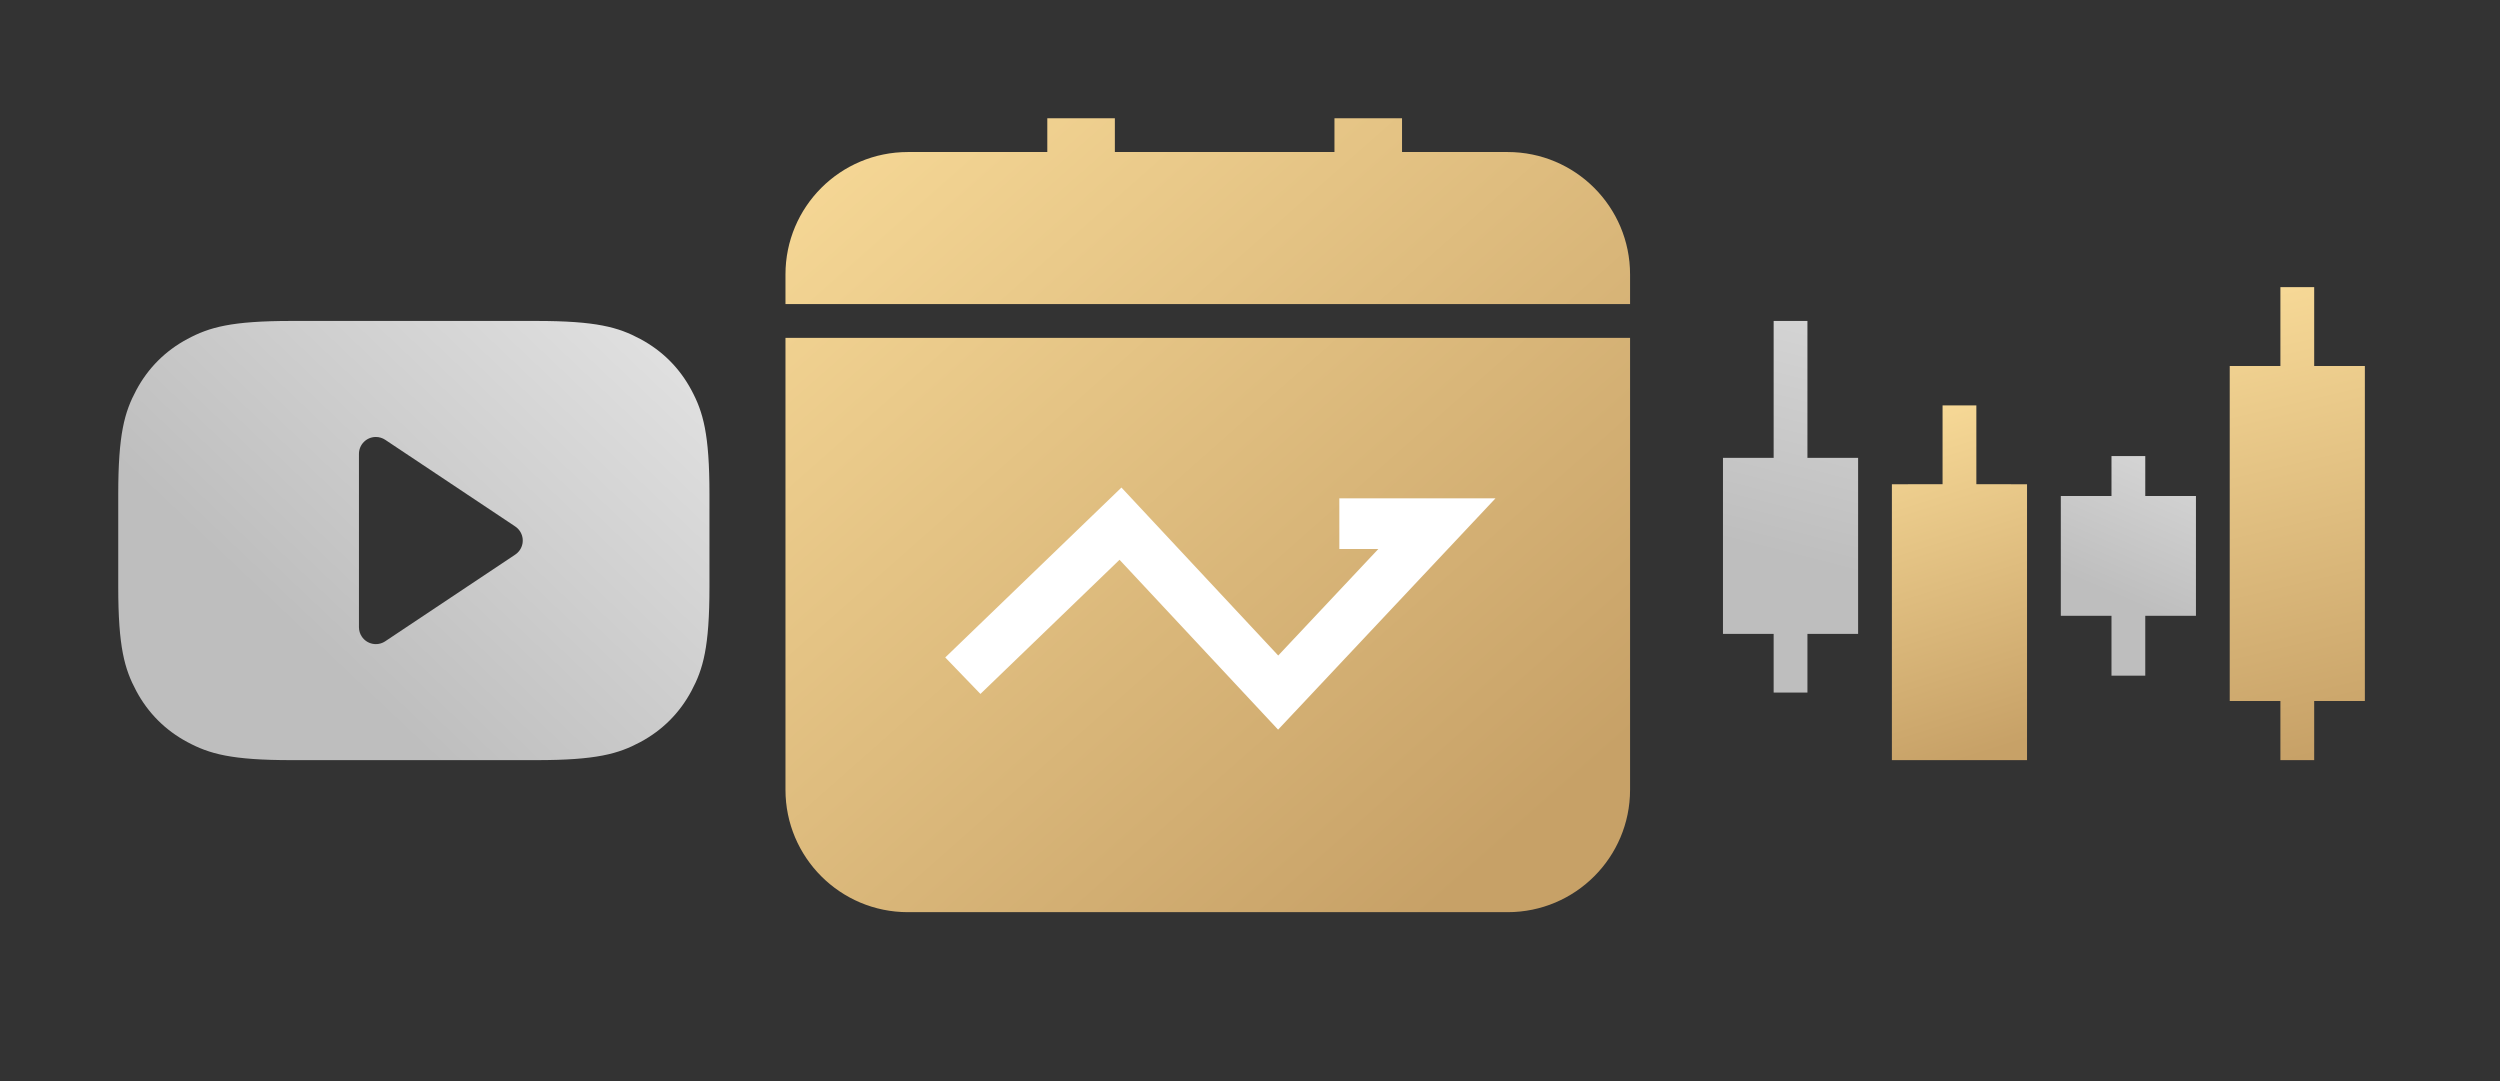 <?xml version="1.0" encoding="UTF-8"?>
<svg width="148px" height="64px" viewBox="0 0 148 64" version="1.1" xmlns="http://www.w3.org/2000/svg" xmlns:xlink="http://www.w3.org/1999/xlink">
    <rect x="0" y="0" width="148" height="64" fill="#333333" stroke="none"/>
    <title>down-app-magnet1</title>
    <defs>
        <linearGradient x1="83.158%" y1="94.18%" x2="3.02535774e-13%" y2="5.82%" id="linearGradient-1">
            <stop stop-color="#C7A167" offset="0%"></stop>
            <stop stop-color="#F6D896" offset="100%"></stop>
        </linearGradient>
        <linearGradient x1="56.612%" y1="-51.425%" x2="45.972%" y2="63.398%" id="linearGradient-2">
            <stop stop-color="#E5E5E5" offset="0%"></stop>
            <stop stop-color="#BEBEBE" offset="100%"></stop>
        </linearGradient>
        <linearGradient x1="54.812%" y1="100%" x2="42.744%" y2="4.97865964e-14%" id="linearGradient-3">
            <stop stop-color="#C7A167" offset="0%"></stop>
            <stop stop-color="#F6D896" offset="100%"></stop>
        </linearGradient>
        <linearGradient x1="68.935%" y1="-51.425%" x2="38.464%" y2="63.398%" id="linearGradient-4">
            <stop stop-color="#E5E5E5" offset="0%"></stop>
            <stop stop-color="#BEBEBE" offset="100%"></stop>
        </linearGradient>
        <linearGradient x1="52.707%" y1="100%" x2="45.918%" y2="4.97865964e-14%" id="linearGradient-5">
            <stop stop-color="#C7A167" offset="0%"></stop>
            <stop stop-color="#F6D896" offset="100%"></stop>
        </linearGradient>
        <linearGradient x1="100%" y1="-5.97%" x2="19.538%" y2="57.393%" id="linearGradient-6">
            <stop stop-color="#E5E5E5" offset="0%"></stop>
            <stop stop-color="#BEBEBE" offset="100%"></stop>
        </linearGradient>
    </defs>
    <g id="页面-1" stroke="none" stroke-width="1" fill="none" fill-rule="evenodd">
        <g id="下载" transform="translate(-1453, -1041)">
            <g id="编组-29" transform="translate(260, 1017)">
                <g id="down-app-magnet5" transform="translate(1132, 0)">
                    <g id="编组-24" transform="translate(61, 24)">
                        <path d="M96.5,20 L96.5,46.755 C96.5,50.756 93.256,54 89.254,54 L53.745,54 C49.744,54 46.5,50.756 46.5,46.755 L46.5,20 L96.5,20 Z M66,7 L66,9 L79,8.999 L79,7 L83,7 L83,8.999 L89.254,9 C93.256,9 96.5,12.244 96.5,16.245 L96.5,18 L46.5,18 L46.5,16.245 C46.5,12.244 49.744,9 53.745,9 L62,9 L62,7 L66,7 Z" id="矩形-2" fill="url(#linearGradient-1)"></path>
                        <g id="编组-22" transform="translate(102, 17)">
                            <path d="M5,2 L5,10.105 L8,10.105 L8,20.526 L5,20.526 L5,24 L3,24 L3,20.526 L0,20.526 L0,10.105 L3,10.105 L3,2 L5,2 Z" id="形状结合" fill="url(#linearGradient-2)"></path>
                            <path d="M15,7 L15,11.666 L18,11.667 L18,28 L15,27.999 L13,28 L13,27.999 L10,28 L10,11.667 L13,11.666 L13,7 L15,7 Z" id="形状结合" fill="url(#linearGradient-3)"></path>
                            <path d="M25,10 L25,12.363 L28,12.364 L28,19.455 L25,19.454 L25,23 L23,23 L23,19.454 L20,19.455 L20,12.364 L23,12.363 L23,10 L25,10 Z" id="形状结合" fill="url(#linearGradient-4)"></path>
                            <path d="M35,0 L35,4.666 L38,4.667 L38,24.5 L35,24.499 L35,28 L33,28 L33,24.499 L30,24.5 L30,4.667 L33,4.666 L33,0 L35,0 Z" id="形状结合" fill="url(#linearGradient-5)"></path>
                        </g>
                        <path d="M31.744,19 C35.311,19 36.604,19.371 37.907,20.069 C39.211,20.766 40.234,21.789 40.931,23.093 C41.629,24.396 42,25.689 42,29.256 L42,34.744 C42,38.311 41.629,39.604 40.931,40.907 C40.234,42.211 39.211,43.234 37.907,43.931 C36.604,44.629 35.311,45 31.744,45 L17.256,45 C13.689,45 12.396,44.629 11.093,43.931 C9.789,43.234 8.766,42.211 8.069,40.907 C7.371,39.604 7,38.311 7,34.744 L7,29.256 C7,25.689 7.371,24.396 8.069,23.093 C8.766,21.789 9.789,20.766 11.093,20.069 C12.396,19.371 13.689,19 17.256,19 L31.744,19 Z M22.25,25.869 C21.698,25.869 21.25,26.316 21.25,26.869 L21.25,37.131 C21.25,37.329 21.308,37.522 21.418,37.686 C21.724,38.146 22.345,38.27 22.805,37.964 L30.502,32.832 C30.612,32.759 30.706,32.665 30.779,32.555 C31.086,32.095 30.961,31.474 30.502,31.168 L22.805,26.036 C22.64,25.927 22.447,25.869 22.25,25.869 Z" id="矩形备份-26" fill="url(#linearGradient-6)"></path>
                        <path d="M57,40.001 L66.333,31.001 L75.667,41.001 L85.066,31 C81.215,31 79.289,31.001 79.289,31.001" id="路径-3" stroke="#FFFFFF" stroke-width="3"></path>
                    </g>
                </g>
            </g>
        </g>
    </g>
</svg>